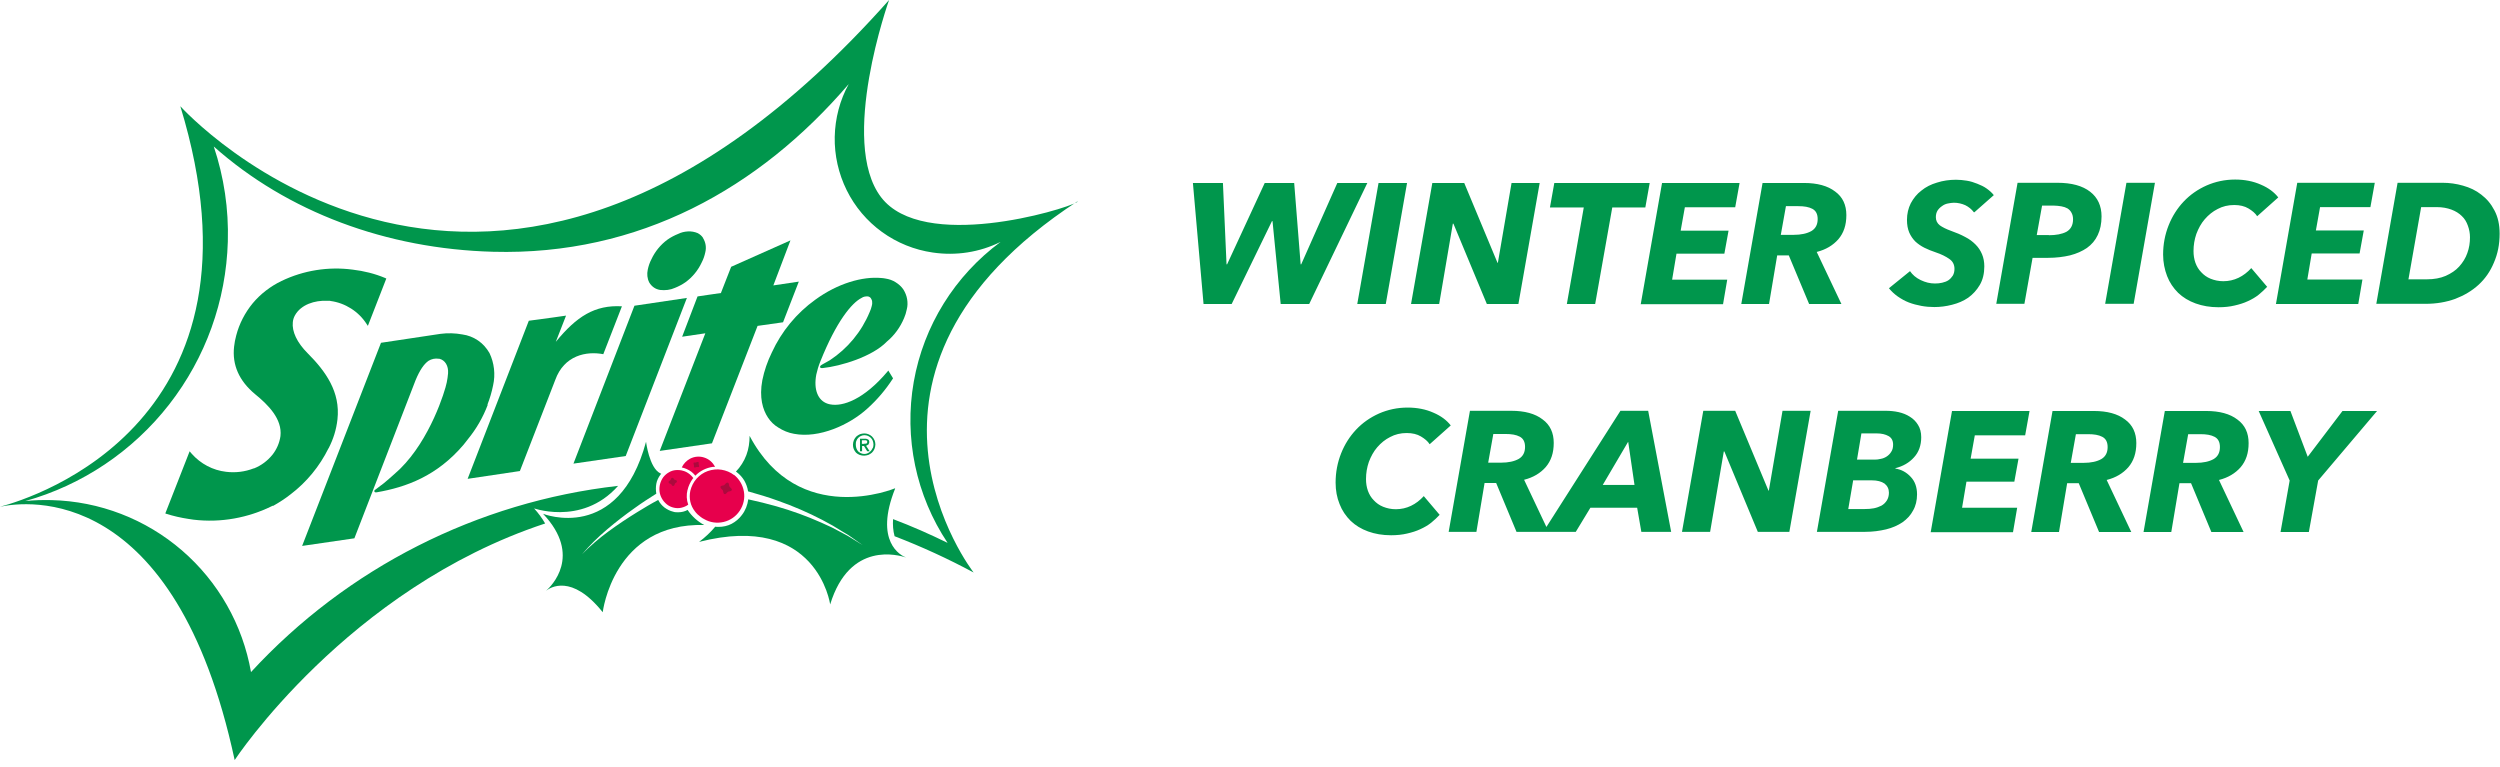 <svg viewBox="0 0 352 108" fill="none" xmlns="http://www.w3.org/2000/svg">
<path d="M80.742 65.278L88.1 64.208L96.714 41.949L89.33 43.046L80.742 65.278Z" fill="#00964C"></path>
<path d="M46.258 63.139C46.927 61.855 47.355 60.491 47.515 59.046C47.943 55.194 45.857 52.277 43.315 49.736C41.79 48.211 41.094 46.659 41.228 45.375C41.255 45.027 41.362 44.706 41.523 44.412C42.379 42.86 44.358 42.271 46.044 42.352H46.472L46.525 42.378C47.569 42.512 48.559 42.887 49.442 43.449C50.325 44.01 51.074 44.76 51.635 45.642L51.796 45.883L54.391 39.221L54.23 39.141C52.759 38.526 51.234 38.151 49.656 37.964C46.231 37.509 42.726 38.071 39.623 39.569C38.071 40.318 36.68 41.389 35.583 42.7C34.486 44.037 33.684 45.589 33.255 47.248C33.122 47.756 33.015 48.264 32.961 48.799C32.667 51.368 33.657 53.615 35.904 55.488C37.777 57.013 39.757 58.993 39.489 61.4C39.355 62.364 38.954 63.273 38.365 64.022C37.67 64.878 36.787 65.547 35.77 65.949H35.717C34.486 66.43 33.148 66.591 31.838 66.43C29.965 66.216 28.253 65.306 26.995 63.889L26.701 63.541L23.276 72.289L23.41 72.343C24.427 72.664 25.47 72.904 26.54 73.065L27.263 73.172C31.062 73.627 34.941 72.931 38.365 71.219H38.472C39.329 70.737 40.158 70.202 40.934 69.587C43.181 67.875 45.001 65.654 46.258 63.113V63.139Z" fill="#00964C"></path>
<path d="M68.625 56.987C68.973 56.104 69.24 55.194 69.428 54.258C69.775 52.733 69.588 51.101 68.919 49.71C68.518 49.014 67.983 48.399 67.314 47.944C66.645 47.489 65.896 47.195 65.094 47.088C64.077 46.9 63.033 46.874 62.017 47.007L53.643 48.265L42.54 76.865L49.897 75.794L58.512 53.535C59.101 52.117 59.689 51.261 60.331 50.806C60.759 50.539 61.268 50.432 61.776 50.512H61.856C62.659 50.7 63.167 51.502 63.087 52.572C63.06 53 62.98 53.428 62.9 53.856C62.659 55.087 60.572 61.856 56.318 66.029C55.73 66.564 55.275 66.993 54.74 67.447L54.044 68.036C54.044 68.036 53.857 68.17 53.803 68.223L53.75 68.277H53.723C53.536 68.437 53.188 68.678 52.92 68.892C52.84 68.972 52.76 68.946 52.706 69.106C52.706 69.133 52.706 69.16 52.706 69.186C52.706 69.24 52.787 69.32 52.84 69.32C52.894 69.32 52.974 69.32 53.028 69.32C57.201 68.598 61.535 67.019 65.281 62.605L65.869 61.856C67.073 60.384 68.01 58.752 68.678 56.987H68.625Z" fill="#00964C"></path>
<path d="M125.074 52.172L125.743 53.269L125.689 53.349C124.699 54.874 123.522 56.265 122.158 57.496C119.589 59.85 115.309 61.75 111.804 61.081C111.001 60.947 110.252 60.626 109.584 60.198C108.995 59.85 108.513 59.369 108.139 58.807C107.39 57.683 106.881 55.971 107.336 53.536C107.604 52.199 108.059 50.888 108.674 49.63C110.038 46.66 112.152 44.092 114.801 42.193C117.957 39.892 121.435 38.902 124.084 39.143C124.298 39.143 124.512 39.196 124.699 39.223C125.208 39.303 125.663 39.464 126.091 39.731C126.519 39.999 126.893 40.32 127.188 40.748C127.455 41.176 127.642 41.631 127.723 42.112C127.803 42.594 127.803 43.102 127.669 43.584C127.589 44.012 127.455 44.413 127.295 44.788C126.759 46.072 125.93 47.222 124.86 48.105C122.827 50.219 118.386 51.556 115.844 51.824C115.764 51.824 115.71 51.824 115.63 51.824C115.576 51.824 115.523 51.797 115.496 51.744C115.469 51.69 115.443 51.663 115.469 51.61C115.523 51.449 115.63 51.423 115.737 51.342L115.924 51.235C115.924 51.235 116.62 50.861 116.834 50.727C119.349 49.068 121.302 46.714 122.452 43.932C122.586 43.664 122.666 43.37 122.746 43.075C122.8 42.888 122.827 42.701 122.8 42.514C122.8 42.326 122.72 42.139 122.613 41.979C122.506 41.845 122.372 41.765 122.211 41.738C121.89 41.711 121.569 41.765 121.302 41.952C119.937 42.647 117.77 45.216 115.496 50.914C115.255 51.503 115.068 52.118 114.934 52.734C114.533 54.874 115.175 56.372 116.486 56.827C116.62 56.88 116.754 56.907 116.887 56.934C118.653 57.282 121.623 56.265 124.967 52.306L125.074 52.172Z" fill="#00964C"></path>
<path d="M78.256 48.131L79.7 44.439L77.828 44.706L74.457 45.161L65.842 67.42L73.199 66.323L78.175 53.508C79.433 50.004 82.59 49.415 84.944 49.87L87.566 43.128C83.74 42.914 81.198 44.546 78.256 48.131Z" fill="#00964C"></path>
<path d="M98.99 33.495C98.803 33.2 98.536 32.986 98.241 32.826C97.813 32.639 97.332 32.558 96.85 32.585C96.369 32.612 95.914 32.719 95.486 32.933C94.951 33.147 94.442 33.414 93.987 33.736C92.998 34.458 92.222 35.421 91.713 36.518C91.473 36.973 91.312 37.454 91.205 37.963C91.071 38.578 91.125 39.22 91.419 39.782C91.58 40.049 91.794 40.29 92.061 40.477C92.329 40.665 92.623 40.772 92.944 40.825C93.666 40.906 94.389 40.825 95.031 40.531C95.566 40.317 96.074 40.049 96.529 39.728C97.519 39.006 98.295 38.043 98.803 36.946C99.044 36.491 99.204 36.01 99.311 35.501C99.472 34.832 99.365 34.137 98.99 33.522V33.495Z" fill="#00964C"></path>
<path d="M112.472 39.651L108.887 40.186L111.295 33.846L102.948 37.565L101.503 41.257L99.657 41.524L98.213 41.738L96.046 47.41L99.31 46.928L92.889 63.489L100.246 62.419L106.667 45.885L110.252 45.377L112.472 39.651Z" fill="#00964C"></path>
<path d="M151.694 28.439C149.768 29.59 129.943 35.476 124.057 27.77C118.065 19.932 125.181 0 125.181 0C68.891 63.353 25.389 14.955 25.389 14.955C38.954 59.26 4.949 70.041 0 71.352C3.746 70.55 24.64 67.901 33.041 107.015C33.041 107.015 48.879 82.91 76.757 73.707C76.329 72.958 75.794 72.235 75.205 71.593C74.483 71.299 81.786 74.322 87.03 68.409C67.206 70.657 48.852 79.967 35.342 94.628C34.165 87.967 30.74 81.92 25.63 77.506C20.52 73.091 14.019 70.577 7.25 70.416C6.02 70.389 4.789 70.416 3.558 70.55C11.584 68.302 18.674 63.54 23.811 56.959C28.948 50.377 31.837 42.351 32.078 34.004C32.212 29.456 31.543 24.935 30.098 20.627C40.478 29.857 54.417 35.047 69.426 35.449C89.946 36.011 106.908 26.54 119.509 11.825C118.252 14.099 117.583 16.668 117.53 19.263C117.476 21.858 118.065 24.453 119.215 26.781C120.365 29.108 122.078 31.141 124.191 32.666C126.305 34.191 128.739 35.181 131.334 35.556C134.598 36.037 137.916 35.529 140.886 34.058C134.438 38.82 130.05 45.856 128.659 53.748C127.268 61.641 128.98 69.774 133.421 76.436C130.906 75.205 128.365 74.081 125.743 73.091C125.689 73.894 125.743 74.723 125.957 75.499C129.783 76.971 133.502 78.683 137.087 80.609C137.087 80.609 115.015 52.331 151.694 28.359V28.439Z" fill="#00964C"></path>
<path d="M122.826 63.141C122.772 63.301 122.692 63.435 122.558 63.542C122.451 63.649 122.317 63.756 122.183 63.81C121.943 63.917 121.702 63.944 121.461 63.89C121.22 63.837 120.98 63.703 120.819 63.542C120.712 63.408 120.632 63.275 120.578 63.114C120.525 62.954 120.498 62.766 120.498 62.606C120.498 62.419 120.498 62.258 120.578 62.071C120.632 61.91 120.712 61.776 120.846 61.643C120.953 61.536 121.087 61.429 121.247 61.375C121.541 61.241 121.889 61.241 122.21 61.375C122.344 61.429 122.478 61.536 122.612 61.643C122.719 61.75 122.826 61.91 122.879 62.044C122.933 62.205 122.986 62.392 122.986 62.579C122.986 62.766 122.959 62.927 122.879 63.114L122.826 63.141ZM123.12 61.964C123.04 61.776 122.933 61.616 122.772 61.455C122.638 61.322 122.451 61.215 122.264 61.134C122.076 61.054 121.862 61.027 121.675 61.027C121.461 61.027 121.274 61.081 121.087 61.134C120.899 61.215 120.739 61.322 120.578 61.455C120.444 61.589 120.311 61.776 120.23 61.964C120.15 62.178 120.097 62.392 120.097 62.606C120.097 62.82 120.123 63.034 120.204 63.221C120.284 63.408 120.391 63.569 120.525 63.73C120.659 63.863 120.846 63.97 121.033 64.05C121.247 64.131 121.461 64.157 121.675 64.157C121.889 64.157 122.076 64.104 122.264 64.05C122.451 63.97 122.612 63.863 122.772 63.73C122.906 63.596 123.04 63.408 123.12 63.221C123.2 63.007 123.254 62.793 123.254 62.579C123.254 62.365 123.2 62.151 123.12 61.937V61.964Z" fill="#00964C"></path>
<path d="M121.676 62.499H121.354V61.99H121.863C121.863 61.99 121.943 61.99 121.997 62.017C122.023 62.017 122.05 62.071 122.077 62.097C122.077 62.097 122.077 62.124 122.104 62.151V62.205C122.104 62.258 122.104 62.312 122.077 62.365C122.077 62.392 122.023 62.419 121.997 62.445C121.943 62.445 121.916 62.472 121.863 62.472H121.676V62.499ZM122.264 62.606C122.264 62.606 122.398 62.365 122.398 62.231C122.398 62.097 122.344 61.964 122.237 61.883C122.104 61.803 121.916 61.75 121.756 61.776H121.087V63.542H121.381V62.793H121.649L122.104 63.542H122.451L121.943 62.766C121.943 62.766 122.157 62.686 122.237 62.606H122.264Z" fill="#00964C"></path>
<path d="M96.849 71.781C96.421 72.022 95.966 72.129 95.485 72.129C95.244 72.129 95.003 72.129 94.789 72.049C94.334 71.942 93.933 71.728 93.559 71.46C93.184 71.166 92.89 70.818 92.676 70.39C91.659 70.925 90.696 71.513 89.733 72.102C88.342 72.958 86.977 73.868 85.666 74.831C84.355 75.794 83.098 76.864 81.947 78.041C83.018 76.784 84.195 75.633 85.452 74.563C86.71 73.493 88.02 72.477 89.358 71.54C90.348 70.818 91.391 70.149 92.408 69.507C92.328 69.052 92.328 68.57 92.408 68.116C92.488 67.661 92.703 67.233 92.97 66.858C93.023 66.805 93.077 66.751 93.104 66.698C93.05 66.698 93.023 66.671 92.97 66.644C91.418 65.895 90.963 62.203 90.963 62.203C87.084 76.57 76.463 72.343 76.463 72.343C82.054 78.255 77.56 82.59 76.891 83.178C77.426 82.75 80.476 80.717 84.864 86.201C84.864 86.201 86.362 73.573 99.15 73.921C98.214 73.413 97.411 72.691 96.823 71.808L96.849 71.781Z" fill="#00964C"></path>
<path d="M126.011 68.755C126.011 68.755 112.447 74.427 105.544 61.371C105.544 62.307 105.41 63.217 105.089 64.073C104.768 64.929 104.26 65.732 103.618 66.401L103.698 66.454C104.126 66.775 104.501 67.177 104.795 67.658C105.063 68.14 105.25 68.648 105.33 69.183C106.775 69.585 108.193 70.013 109.584 70.521C111.698 71.27 113.758 72.153 115.764 73.196L117.236 73.999L118.68 74.882L119.403 75.31L120.098 75.791L121.463 76.754L120.045 75.872L119.349 75.444L118.6 75.042L117.129 74.266L115.604 73.571C113.57 72.661 111.484 71.912 109.343 71.297C108.032 70.922 106.695 70.601 105.357 70.307C105.25 71.109 104.956 71.885 104.447 72.527C104.073 73.036 103.564 73.464 103.003 73.758C102.441 74.052 101.799 74.186 101.157 74.186C100.996 74.186 100.862 74.186 100.702 74.159C100.033 74.962 99.257 75.684 98.428 76.3C115.069 72.046 116.888 85.102 116.888 85.102C119.644 76.112 126.573 78.172 127.563 78.493C126.84 78.226 123.041 76.273 126.038 68.782L126.011 68.755Z" fill="#00964C"></path>
<path d="M97.892 66.99C98.561 66.294 99.443 65.866 100.38 65.732H100.674C100.353 65.09 99.818 64.635 99.149 64.421C98.507 64.207 97.785 64.261 97.169 64.582C96.661 64.849 96.233 65.304 95.992 65.813C96.474 65.92 96.955 66.134 97.357 66.428C97.544 66.588 97.731 66.749 97.892 66.963V66.99Z" fill="#E7004C"></path>
<path d="M96.795 69.025C96.928 68.437 97.196 67.875 97.544 67.393L97.624 67.313C97.49 67.126 97.303 66.938 97.116 66.778C96.848 66.564 96.527 66.377 96.206 66.296C95.885 66.189 95.51 66.163 95.163 66.189C94.815 66.216 94.467 66.323 94.173 66.51C93.879 66.671 93.611 66.912 93.397 67.179C92.969 67.768 92.782 68.49 92.862 69.186C92.942 69.881 93.317 70.55 93.879 71.005C94.173 71.246 94.521 71.406 94.895 71.487C95.243 71.567 95.591 71.567 95.939 71.487C96.286 71.406 96.607 71.273 96.902 71.058C96.661 70.39 96.634 69.667 96.795 68.999V69.025Z" fill="#E7004C"></path>
<path d="M103.35 66.886C102.842 66.485 102.226 66.244 101.584 66.137C100.942 66.03 100.273 66.11 99.658 66.324C99.043 66.538 98.507 66.913 98.079 67.394C97.651 67.876 97.357 68.465 97.197 69.107C97.09 69.615 97.09 70.15 97.197 70.632C97.303 71.14 97.544 71.622 97.865 72.023C98.079 72.317 98.347 72.558 98.641 72.772C98.802 72.906 98.989 73.013 99.15 73.093C99.979 73.575 100.942 73.708 101.878 73.494C102.815 73.28 103.617 72.719 104.152 71.916C104.688 71.113 104.902 70.15 104.741 69.214C104.581 68.277 104.072 67.421 103.323 66.833L103.35 66.886Z" fill="#E7004C"></path>
<g style="mix-blend-mode:multiply">
<path d="M102.039 68.225L102.226 68.037C102.226 68.037 102.306 67.984 102.333 67.957C102.387 67.957 102.413 67.957 102.467 67.957C102.52 67.957 102.547 67.984 102.574 68.037C102.601 68.064 102.627 68.118 102.627 68.171L102.681 68.439C102.681 68.439 102.734 68.519 102.761 68.572L102.948 68.76C102.948 68.76 103.002 68.84 103.029 68.867C103.055 68.893 103.029 68.947 103.029 69C103.029 69.054 103.002 69.081 102.948 69.107C102.922 69.134 102.868 69.161 102.815 69.161L102.574 69.215C102.574 69.215 102.467 69.241 102.44 69.295L102.253 69.482C102.253 69.482 102.173 69.535 102.146 69.562C102.092 69.562 102.066 69.562 102.012 69.562C101.959 69.562 101.932 69.535 101.905 69.482C101.878 69.428 101.852 69.402 101.852 69.348L101.798 69.107C101.798 69.107 101.771 69.027 101.718 68.974L101.53 68.786C101.53 68.786 101.477 68.706 101.45 68.679C101.45 68.626 101.45 68.599 101.45 68.546C101.45 68.492 101.477 68.465 101.53 68.439C101.584 68.412 101.611 68.385 101.637 68.385L101.905 68.332C101.905 68.332 101.985 68.305 102.039 68.251V68.225Z" fill="#E7004C"></path>
</g>
<g style="mix-blend-mode:multiply">
<path d="M94.416 67.581L94.496 67.394C94.496 67.394 94.523 67.341 94.55 67.314C94.576 67.287 94.603 67.287 94.63 67.287C94.657 67.287 94.71 67.287 94.737 67.287C94.764 67.287 94.79 67.314 94.817 67.341L94.924 67.501C94.924 67.501 94.978 67.555 95.005 67.555L95.192 67.608C95.192 67.608 95.245 67.635 95.272 67.662C95.299 67.688 95.299 67.715 95.299 67.742C95.299 67.769 95.299 67.822 95.299 67.849C95.299 67.876 95.272 67.902 95.245 67.929L95.085 68.036C95.085 68.036 95.031 68.09 95.031 68.117L94.951 68.304C94.951 68.304 94.924 68.357 94.898 68.384C94.871 68.411 94.844 68.411 94.817 68.411C94.79 68.411 94.764 68.411 94.71 68.411C94.657 68.411 94.657 68.384 94.63 68.357L94.523 68.197C94.523 68.197 94.469 68.143 94.443 68.143L94.255 68.063C94.255 68.063 94.202 68.036 94.175 68.01C94.148 67.983 94.148 67.956 94.148 67.929C94.148 67.902 94.148 67.876 94.148 67.822C94.148 67.795 94.175 67.769 94.202 67.742L94.362 67.635C94.362 67.635 94.416 67.581 94.416 67.555V67.581Z" fill="#E7004C"></path>
</g>
<g style="mix-blend-mode:multiply">
<path d="M98.026 65.093L98.16 65.039C98.16 65.039 98.213 65.039 98.24 65.039C98.267 65.039 98.293 65.039 98.32 65.039C98.32 65.039 98.347 65.066 98.374 65.093C98.4 65.119 98.374 65.146 98.374 65.173V65.333C98.374 65.333 98.374 65.387 98.374 65.414L98.427 65.547C98.427 65.547 98.427 65.601 98.427 65.628C98.427 65.654 98.427 65.681 98.427 65.708C98.427 65.735 98.4 65.735 98.374 65.761C98.347 65.788 98.32 65.761 98.293 65.761H98.133C98.133 65.761 98.079 65.761 98.053 65.761L97.919 65.815C97.919 65.815 97.865 65.815 97.839 65.815C97.839 65.815 97.785 65.815 97.758 65.815C97.758 65.815 97.732 65.788 97.705 65.761C97.705 65.761 97.705 65.708 97.705 65.681V65.547C97.705 65.547 97.705 65.494 97.705 65.467L97.651 65.333C97.651 65.333 97.651 65.28 97.651 65.253C97.651 65.253 97.651 65.2 97.651 65.173C97.651 65.146 97.678 65.146 97.705 65.119C97.705 65.119 97.758 65.119 97.785 65.119H97.946C97.946 65.119 97.999 65.119 98.026 65.119V65.093Z" fill="#E7004C"></path>
</g>
<path d="M102.039 68.223L102.226 68.035C102.226 68.035 102.306 67.982 102.333 67.955C102.387 67.955 102.413 67.955 102.467 67.955C102.52 67.955 102.547 67.982 102.574 68.035C102.601 68.062 102.627 68.116 102.627 68.169L102.681 68.437C102.681 68.437 102.734 68.517 102.761 68.57L102.948 68.758C102.948 68.758 103.002 68.838 103.029 68.865C103.055 68.891 103.029 68.945 103.029 68.999C103.029 69.052 103.002 69.079 102.948 69.106C102.922 69.132 102.868 69.159 102.815 69.159L102.574 69.213C102.574 69.213 102.467 69.239 102.44 69.293L102.253 69.48C102.253 69.48 102.173 69.534 102.146 69.56C102.092 69.56 102.066 69.56 102.012 69.56C101.959 69.56 101.932 69.534 101.905 69.48C101.878 69.427 101.852 69.4 101.852 69.346L101.798 69.106C101.798 69.106 101.771 69.025 101.718 68.972L101.53 68.784C101.53 68.784 101.477 68.704 101.45 68.677C101.45 68.624 101.45 68.597 101.45 68.544C101.45 68.49 101.477 68.463 101.53 68.437C101.584 68.41 101.611 68.383 101.637 68.383L101.905 68.33C101.905 68.33 101.985 68.303 102.039 68.249V68.223Z" fill="#AB0A3D"></path>
<path d="M94.415 67.581L94.495 67.394C94.495 67.394 94.522 67.341 94.549 67.314C94.576 67.287 94.602 67.287 94.629 67.287C94.656 67.287 94.709 67.287 94.736 67.287C94.763 67.287 94.79 67.314 94.816 67.341L94.923 67.501C94.923 67.501 94.977 67.555 95.004 67.555L95.191 67.608C95.191 67.608 95.244 67.635 95.271 67.662C95.298 67.688 95.298 67.715 95.298 67.742C95.298 67.769 95.298 67.822 95.298 67.849C95.298 67.876 95.271 67.902 95.244 67.929L95.084 68.036C95.084 68.036 95.03 68.09 95.03 68.117L94.95 68.304C94.95 68.304 94.923 68.357 94.897 68.384C94.87 68.411 94.843 68.411 94.816 68.411C94.79 68.411 94.763 68.411 94.709 68.411C94.656 68.411 94.656 68.384 94.629 68.357L94.522 68.197C94.522 68.197 94.469 68.143 94.442 68.143L94.254 68.063C94.254 68.063 94.201 68.036 94.174 68.01C94.147 67.983 94.147 67.956 94.147 67.929C94.147 67.902 94.147 67.876 94.147 67.822C94.147 67.795 94.174 67.769 94.201 67.742L94.362 67.635C94.362 67.635 94.415 67.581 94.415 67.555V67.581Z" fill="#AB0A3D"></path>
<path d="M98.026 65.094L98.16 65.041C98.16 65.041 98.213 65.041 98.24 65.041C98.267 65.041 98.293 65.041 98.32 65.041C98.32 65.041 98.347 65.068 98.374 65.094C98.4 65.121 98.374 65.148 98.374 65.175V65.335C98.374 65.335 98.374 65.389 98.374 65.416L98.427 65.549C98.427 65.549 98.427 65.603 98.427 65.63C98.427 65.656 98.427 65.683 98.427 65.71C98.427 65.737 98.4 65.737 98.374 65.763C98.347 65.79 98.32 65.763 98.293 65.763H98.133C98.133 65.763 98.079 65.763 98.053 65.763L97.919 65.817C97.919 65.817 97.865 65.817 97.839 65.817C97.839 65.817 97.785 65.817 97.758 65.817C97.758 65.817 97.732 65.79 97.705 65.763C97.705 65.763 97.705 65.71 97.705 65.683V65.549C97.705 65.549 97.705 65.496 97.705 65.469L97.651 65.335C97.651 65.335 97.651 65.282 97.651 65.255C97.651 65.255 97.651 65.201 97.651 65.175C97.651 65.148 97.678 65.148 97.705 65.121C97.705 65.121 97.758 65.121 97.785 65.121H97.946C97.946 65.121 97.999 65.121 98.026 65.121V65.094Z" fill="#AB0A3D"></path>
<path d="M326.397 67.659L325.086 74.91H321.1L322.384 67.659L318.023 57.867H322.491L324.926 64.315L329.822 57.867H334.691L326.397 67.659ZM309.168 65.171C310.238 65.171 311.067 64.984 311.682 64.636C312.271 64.288 312.565 63.727 312.565 62.951C312.565 62.255 312.325 61.773 311.816 61.506C311.308 61.238 310.666 61.131 309.81 61.131H308.097L307.375 65.171H309.168ZM315.883 74.91H311.361L308.499 68.034H306.867L305.716 74.91H301.81L304.807 57.867H310.639C312.512 57.867 313.983 58.269 315.027 59.071C316.097 59.847 316.605 60.971 316.605 62.389C316.605 63.807 316.231 64.904 315.481 65.787C314.732 66.643 313.716 67.258 312.432 67.579L315.91 74.936L315.883 74.91ZM293.356 65.171C294.426 65.171 295.256 64.984 295.871 64.636C296.46 64.288 296.754 63.727 296.754 62.951C296.754 62.255 296.513 61.773 296.005 61.506C295.496 61.238 294.854 61.131 293.998 61.131H292.286L291.564 65.171H293.356ZM300.071 74.91H295.55L292.687 68.034H291.055L289.905 74.91H285.999L288.995 57.867H294.828C296.7 57.867 298.172 58.269 299.215 59.071C300.285 59.847 300.794 60.971 300.794 62.389C300.794 63.807 300.419 64.904 299.67 65.787C298.921 66.643 297.904 67.258 296.62 67.579L300.098 74.936L300.071 74.91ZM271.846 74.91L274.842 57.867H285.758L285.143 61.292H278.053L277.464 64.583H284.206L283.618 67.82H276.876L276.26 71.485H284.019L283.43 74.936H271.819L271.846 74.91ZM260.93 67.606L260.235 71.672H262.562C263.017 71.672 263.445 71.646 263.847 71.565C264.248 71.485 264.596 71.351 264.917 71.191C265.238 71.004 265.479 70.763 265.666 70.468C265.853 70.174 265.96 69.8 265.96 69.371C265.96 68.837 265.746 68.408 265.345 68.087C264.917 67.793 264.328 67.632 263.552 67.632H260.957L260.93 67.606ZM262.081 61.051L261.466 64.716H263.927C264.221 64.716 264.515 64.69 264.81 64.609C265.131 64.556 265.425 64.422 265.666 64.262C265.907 64.101 266.121 63.887 266.281 63.62C266.468 63.352 266.549 63.004 266.549 62.603C266.549 62.041 266.335 61.64 265.907 61.399C265.479 61.158 264.917 61.024 264.275 61.024H262.081V61.051ZM265.532 57.841C266.121 57.841 266.709 57.894 267.325 58.028C267.913 58.162 268.448 58.376 268.903 58.67C269.385 58.964 269.759 59.339 270.054 59.82C270.348 60.275 270.508 60.864 270.508 61.559C270.508 62.71 270.161 63.673 269.492 64.395C268.823 65.144 267.94 65.653 266.87 65.92V65.974C267.726 66.108 268.448 66.509 269.037 67.151C269.625 67.766 269.92 68.596 269.92 69.612C269.92 70.468 269.732 71.244 269.358 71.886C269.01 72.555 268.502 73.09 267.86 73.545C267.218 73.973 266.442 74.321 265.559 74.535C264.649 74.749 263.686 74.883 262.616 74.883H255.82L258.817 57.841H265.479H265.532ZM247.5 74.883L242.791 63.566H242.711L240.785 74.883H236.825L239.822 57.841H244.316L248.998 69.077H249.052L250.978 57.841H254.938L251.941 74.883H247.473H247.5ZM229.227 62.228L225.669 68.275H230.137L229.254 62.228H229.227ZM231.1 74.883L230.511 71.485H223.93L221.87 74.883H217.295L228.157 57.841H232.063L235.3 74.883H231.1ZM211.329 65.144C212.399 65.144 213.228 64.957 213.844 64.609C214.432 64.262 214.727 63.7 214.727 62.924C214.727 62.228 214.486 61.747 213.978 61.479C213.469 61.212 212.827 61.105 211.971 61.105H210.259L209.536 65.144H211.329ZM218.044 74.883H213.523L210.66 68.007H209.028L207.878 74.883H203.972L206.968 57.841H212.8C214.673 57.841 216.145 58.242 217.188 59.045C218.258 59.82 218.766 60.944 218.766 62.362C218.766 63.78 218.392 64.877 217.643 65.76C216.894 66.616 215.877 67.231 214.593 67.552L218.071 74.91L218.044 74.883ZM202.687 72.502C202.34 72.876 201.965 73.224 201.51 73.599C201.082 73.946 200.574 74.241 199.985 74.508C199.423 74.776 198.808 74.963 198.113 75.124C197.444 75.284 196.695 75.364 195.865 75.364C194.661 75.364 193.591 75.177 192.628 74.829C191.665 74.481 190.835 73.973 190.167 73.331C189.498 72.662 188.963 71.886 188.615 70.977C188.24 70.067 188.053 69.05 188.053 67.954C188.053 66.482 188.321 65.118 188.829 63.834C189.337 62.549 190.06 61.426 190.942 60.489C191.852 59.526 192.922 58.777 194.18 58.215C195.41 57.68 196.748 57.386 198.193 57.386C199.53 57.386 200.761 57.627 201.831 58.108C202.901 58.563 203.704 59.178 204.266 59.901L201.296 62.549C201.029 62.121 200.601 61.773 200.066 61.452C199.53 61.131 198.862 60.971 198.059 60.971C197.203 60.971 196.427 61.158 195.731 61.533C195.036 61.88 194.447 62.362 193.912 62.977C193.404 63.566 193.029 64.262 192.735 65.037C192.467 65.813 192.334 66.616 192.334 67.445C192.334 68.034 192.414 68.569 192.601 69.104C192.788 69.612 193.056 70.067 193.431 70.442C193.778 70.816 194.206 71.137 194.742 71.351C195.277 71.565 195.865 71.699 196.534 71.699C197.283 71.699 198.005 71.539 198.674 71.218C199.343 70.897 199.932 70.442 200.467 69.853L202.714 72.502H202.687ZM339.159 39.327H341.727C342.717 39.327 343.6 39.166 344.349 38.845C345.125 38.498 345.767 38.07 346.248 37.535C346.757 36.973 347.158 36.331 347.399 35.635C347.666 34.913 347.773 34.163 347.773 33.414C347.773 32.826 347.666 32.291 347.479 31.782C347.292 31.247 347.024 30.793 346.623 30.418C346.248 30.043 345.74 29.722 345.151 29.508C344.563 29.294 343.894 29.161 343.091 29.161H340.898L339.105 39.354L339.159 39.327ZM337.607 25.736H343.921C344.884 25.736 345.847 25.87 346.783 26.137C347.747 26.405 348.603 26.806 349.352 27.395C350.128 27.983 350.743 28.706 351.225 29.642C351.706 30.552 351.947 31.622 351.947 32.906C351.947 34.404 351.679 35.742 351.144 36.973C350.636 38.203 349.914 39.247 348.977 40.103C348.041 40.959 346.944 41.601 345.687 42.083C344.429 42.538 343.038 42.778 341.54 42.778H334.584L337.58 25.736H337.607ZM320.458 42.778L323.454 25.736H334.37L333.754 29.161H326.665L326.076 32.451H332.818L332.229 35.688H325.487L324.872 39.354H332.631L332.042 42.805H320.431L320.458 42.778ZM319.2 40.397C318.852 40.772 318.478 41.12 318.023 41.494C317.595 41.842 317.087 42.136 316.498 42.404C315.936 42.671 315.321 42.858 314.625 43.019C313.957 43.18 313.207 43.26 312.378 43.26C311.174 43.26 310.104 43.072 309.141 42.725C308.178 42.377 307.348 41.869 306.679 41.227C306.011 40.558 305.476 39.782 305.128 38.872C304.78 37.963 304.566 36.946 304.566 35.849C304.566 34.377 304.833 33.013 305.342 31.729C305.85 30.445 306.572 29.321 307.455 28.385C308.365 27.422 309.435 26.672 310.693 26.111C311.923 25.576 313.261 25.281 314.706 25.281C316.043 25.281 317.274 25.522 318.344 26.004C319.414 26.458 320.217 27.074 320.779 27.796L317.809 30.445C317.542 30.017 317.113 29.669 316.578 29.348C316.043 29.027 315.374 28.866 314.572 28.866C313.716 28.866 312.94 29.053 312.244 29.428C311.549 29.776 310.96 30.258 310.425 30.873C309.917 31.461 309.542 32.157 309.248 32.933C308.98 33.709 308.847 34.511 308.847 35.341C308.847 35.929 308.927 36.464 309.114 36.999C309.301 37.508 309.569 37.963 309.943 38.337C310.291 38.712 310.719 39.033 311.254 39.247C311.789 39.461 312.378 39.594 313.047 39.594C313.796 39.594 314.518 39.434 315.187 39.113C315.856 38.792 316.445 38.337 316.98 37.748L319.227 40.397H319.2ZM296.406 42.778L299.402 25.736H303.416L300.419 42.778H296.406ZM288.46 33.12C289.504 33.12 290.333 32.96 290.948 32.639C291.564 32.291 291.885 31.702 291.885 30.873C291.885 30.498 291.804 30.204 291.671 29.963C291.537 29.696 291.35 29.508 291.109 29.348C290.868 29.214 290.574 29.107 290.253 29.053C289.905 29 289.557 28.947 289.156 28.947H287.524L286.775 33.093H288.487L288.46 33.12ZM289.691 25.736C291.697 25.736 293.222 26.164 294.292 26.994C295.363 27.823 295.898 29 295.898 30.471C295.898 31.488 295.71 32.371 295.363 33.093C295.015 33.843 294.507 34.431 293.838 34.913C293.169 35.367 292.393 35.715 291.457 35.956C290.547 36.17 289.504 36.304 288.38 36.304H286.186L285.036 42.778H281.076L284.073 25.736H289.691ZM277.919 29.883C277.598 29.455 277.197 29.134 276.715 28.893C276.234 28.679 275.699 28.545 275.11 28.545C274.842 28.545 274.548 28.599 274.254 28.652C273.96 28.706 273.665 28.84 273.424 29.027C273.184 29.187 272.97 29.401 272.809 29.642C272.649 29.91 272.568 30.204 272.568 30.578C272.568 31.06 272.756 31.435 273.13 31.729C273.505 31.997 274.04 32.264 274.709 32.505C275.458 32.772 276.1 33.04 276.688 33.361C277.277 33.655 277.759 34.03 278.16 34.431C278.561 34.832 278.856 35.287 279.07 35.795C279.284 36.304 279.391 36.866 279.391 37.508C279.391 38.524 279.177 39.407 278.749 40.13C278.32 40.852 277.785 41.441 277.117 41.922C276.448 42.377 275.699 42.698 274.842 42.912C274.013 43.126 273.184 43.233 272.354 43.233C271.739 43.233 271.124 43.18 270.535 43.072C269.947 42.965 269.331 42.805 268.769 42.591C268.207 42.377 267.699 42.083 267.191 41.735C266.709 41.387 266.308 41.013 265.96 40.584L268.93 38.177C269.278 38.685 269.759 39.113 270.428 39.434C271.097 39.755 271.739 39.916 272.435 39.916C272.782 39.916 273.13 39.889 273.451 39.809C273.799 39.728 274.093 39.621 274.334 39.461C274.602 39.273 274.789 39.059 274.949 38.819C275.11 38.551 275.19 38.23 275.19 37.855C275.19 37.267 274.949 36.785 274.468 36.464C273.986 36.117 273.344 35.795 272.542 35.528C271.98 35.341 271.445 35.127 270.963 34.886C270.482 34.645 270.054 34.351 269.679 34.003C269.331 33.655 269.037 33.227 268.823 32.746C268.609 32.237 268.502 31.649 268.502 30.953C268.502 30.097 268.689 29.321 269.037 28.625C269.411 27.93 269.893 27.314 270.535 26.833C271.15 26.325 271.9 25.95 272.729 25.709C273.558 25.442 274.468 25.308 275.404 25.308C275.913 25.308 276.421 25.361 276.929 25.442C277.438 25.522 277.946 25.683 278.401 25.87C278.882 26.057 279.337 26.271 279.712 26.539C280.086 26.806 280.461 27.127 280.728 27.475L277.999 29.883H277.919ZM252.53 33.067C253.6 33.067 254.429 32.879 255.045 32.532C255.633 32.184 255.928 31.622 255.928 30.846C255.928 30.15 255.687 29.669 255.178 29.401C254.67 29.134 254.028 29.027 253.172 29.027H251.46L250.737 33.067H252.53ZM259.245 42.805H254.724L251.861 35.956H250.229L249.079 42.805H245.172L248.169 25.763H254.001C255.874 25.763 257.345 26.164 258.389 26.967C259.459 27.743 259.967 28.866 259.967 30.284C259.967 31.702 259.593 32.799 258.844 33.682C258.095 34.538 257.078 35.153 255.794 35.474L259.272 42.805H259.245ZM231.02 42.805L234.016 25.763H244.932L244.316 29.187H237.227L236.638 32.478H243.38L242.791 35.715H236.049L235.434 39.38H243.193L242.604 42.832H230.993L231.02 42.805ZM227.007 29.214L224.599 42.805H220.612L222.994 29.214H218.231L218.847 25.763H232.277L231.662 29.214H226.98H227.007ZM209.349 42.805L204.64 31.488H204.56L202.634 42.805H198.674L201.671 25.763H206.165L210.847 36.999H210.901L212.827 25.763H216.787L213.79 42.805H209.322H209.349ZM191.103 42.805L194.099 25.763H198.113L195.116 42.805H191.103ZM184.308 42.805H180.321L179.171 31.14H179.091L173.419 42.805H169.459L167.961 25.763H172.188L172.696 37.214H172.777L178.074 25.763H182.221L183.13 37.214H183.211L188.294 25.763H192.521L184.334 42.805H184.308Z" fill="#00964C"></path>
</svg>

